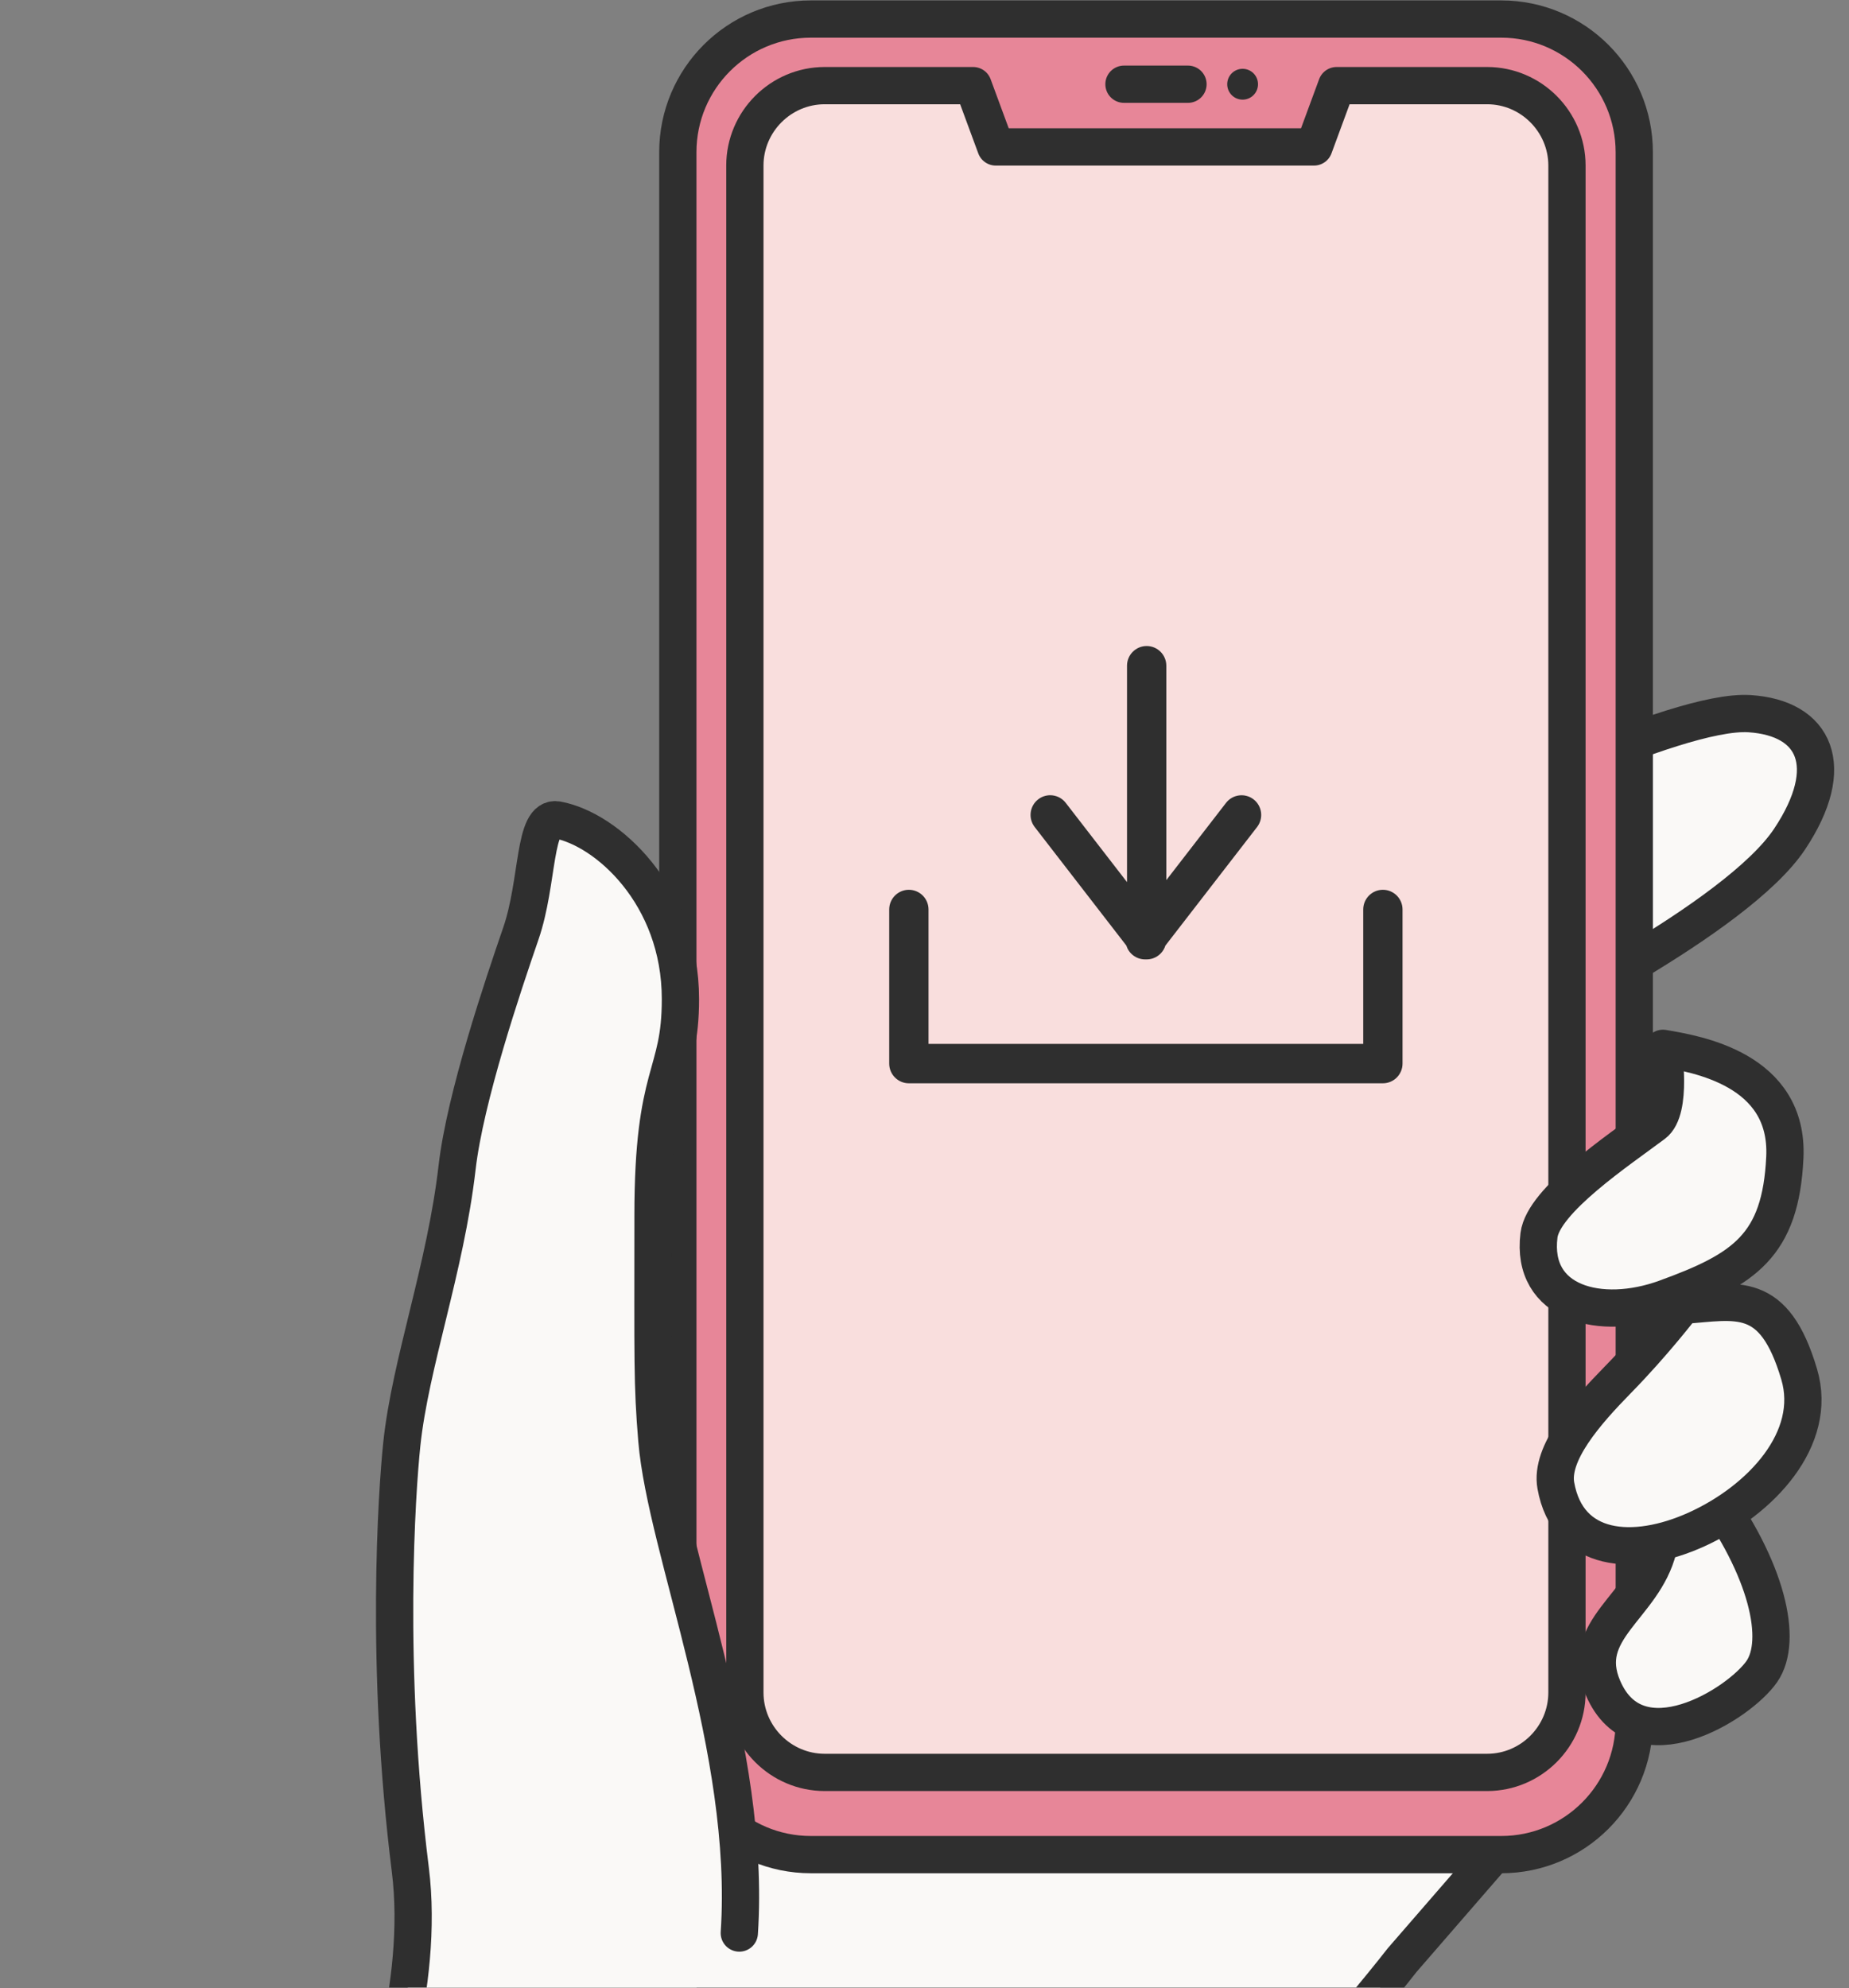 <svg width="93" height="100" viewBox="0 0 93 100" fill="none" xmlns="http://www.w3.org/2000/svg">
<rect x="0" y="0" width="93" height="100" fill="#808080" stroke="none"/>
<g clip-path="url(#clip0_74_23742)">
<path fill-rule="evenodd" clip-rule="evenodd" d="M1.681 142.376C1.681 142.376 17.145 111.903 18.557 107.663C19.018 106.278 21.375 99.927 20.639 94.032C19.354 83.761 19.963 74.985 20.211 72.632C20.639 68.569 22.402 63.818 22.99 58.721C23.397 55.196 25.297 49.566 26.198 46.948C27.099 44.331 26.819 41.015 28.033 41.235C30.505 41.686 34.224 44.996 34.224 50.247C34.224 54.212 32.845 53.744 32.845 61.123C32.845 68.503 79.759 87.94 79.759 87.94L70.525 98.585C70.525 98.585 60.126 112.018 50.891 117.561C49.468 118.419 41.025 142.838 41.025 142.838L1.676 142.365L1.681 142.376Z" fill="#FAF9F7"/>
<path d="M79.758 87.945L70.524 98.591C70.524 98.591 60.125 112.024 50.891 117.566C49.468 118.424 41.024 142.843 41.024 142.843" stroke="#2F2F2F" stroke-width="1.874" stroke-linecap="round" stroke-linejoin="round"/>
<path fill-rule="evenodd" clip-rule="evenodd" d="M73.072 41.285C73.072 41.285 84.24 35.649 88.003 35.897C91.288 36.111 92.453 38.536 90.014 42.203C87.333 46.234 76.478 51.534 76.478 51.534L73.078 41.285H73.072Z" fill="#FAF9F7" stroke="#2F2F2F" stroke-width="1.874" stroke-linecap="round" stroke-linejoin="round"/>
<path d="M75.508 0.958H40.784C37.088 0.958 34.093 3.957 34.093 7.656V86.588C34.093 90.287 37.088 93.285 40.784 93.285H75.508C79.203 93.285 82.199 90.287 82.199 86.588V7.656C82.199 3.957 79.203 0.958 75.508 0.958Z" fill="#E78698"/>
<path d="M75.508 0.958H40.784C37.088 0.958 34.093 3.957 34.093 7.656V86.588C34.093 90.287 37.088 93.285 40.784 93.285H75.508C79.203 93.285 82.199 90.287 82.199 86.588V7.656C82.199 3.957 79.203 0.958 75.508 0.958Z" stroke="#2F2F2F" stroke-width="1.874" stroke-linecap="round" stroke-linejoin="round"/>
<path d="M78.814 85.13C78.814 87.341 77.007 89.15 74.798 89.15H41.481C39.272 89.15 37.465 87.341 37.465 85.13V8.326C37.465 6.116 39.272 4.307 41.481 4.307H48.946L50.084 7.391H66.091L67.228 4.307H74.798C77.007 4.307 78.814 6.116 78.814 8.326V85.13Z" fill="#F9DEDD" stroke="#2F2F2F" stroke-width="1.874" stroke-linecap="round" stroke-linejoin="round"/>
<path fill-rule="evenodd" clip-rule="evenodd" d="M37.185 97.229C37.8 87.986 33.498 77.967 33.037 72.419C32.801 69.56 32.845 68.504 32.845 61.131C32.845 53.757 34.224 54.219 34.224 50.255C34.224 45.003 30.505 41.693 28.033 41.242C26.819 41.017 27.099 44.338 26.198 46.955C25.297 49.573 23.396 55.198 22.99 58.728C22.402 63.825 20.638 68.57 20.21 72.639C19.963 74.993 19.353 83.768 20.638 94.04C21.375 99.934 19.018 106.285 18.556 107.671C17.145 111.91 1.681 142.383 1.681 142.383" fill="#FAF9F7"/>
<path d="M37.185 97.229C37.8 87.986 33.498 77.967 33.037 72.419C32.801 69.56 32.845 68.504 32.845 61.131C32.845 53.757 34.224 54.219 34.224 50.255C34.224 45.003 30.505 41.693 28.033 41.242C26.819 41.017 27.099 44.338 26.198 46.955C25.297 49.573 23.396 55.198 22.99 58.728C22.402 63.825 20.638 68.57 20.21 72.639C19.963 74.993 19.353 83.768 20.638 94.04C21.375 99.934 19.018 106.285 18.556 107.671C17.145 111.91 1.681 142.383 1.681 142.383" stroke="#2F2F2F" stroke-width="1.874" stroke-linecap="round" stroke-linejoin="round"/>
<path fill-rule="evenodd" clip-rule="evenodd" d="M85.951 74.909C85.951 74.909 83.286 74.574 82.962 74.981C82.583 75.454 83.643 76.933 83.402 77.895C82.666 80.848 79.359 81.953 80.628 84.906C82.353 88.914 87.472 85.725 88.615 84.075C89.697 82.514 88.906 78.918 85.951 74.915V74.909Z" fill="#FAF9F7" stroke="#2F2F2F" stroke-width="1.874" stroke-linecap="round" stroke-linejoin="round"/>
<path fill-rule="evenodd" clip-rule="evenodd" d="M84.633 65.66C84.633 65.66 83.193 67.546 81.359 69.416C79.766 71.043 77.964 73.094 78.255 74.722C78.854 78.082 82.15 78.373 85.336 76.927C88.572 75.459 91.456 72.363 90.494 69.124C89.231 64.858 87.385 65.446 84.633 65.66Z" fill="#FAF9F7" stroke="#2F2F2F" stroke-width="1.874" stroke-linecap="round" stroke-linejoin="round"/>
<path fill-rule="evenodd" clip-rule="evenodd" d="M83.642 52.729C83.642 52.729 84.137 55.814 83.175 56.534C81.412 57.854 77.627 60.372 77.407 62.132C76.979 65.563 80.495 66.492 83.774 65.299C87.735 63.858 89.564 62.66 89.773 58.217C89.982 53.774 85.323 53.015 83.642 52.729Z" fill="#FAF9F7" stroke="#2F2F2F" stroke-width="1.874" stroke-linecap="round" stroke-linejoin="round"/>
<path d="M56.533 4.236H59.752" stroke="#2F2F2F" stroke-width="1.874" stroke-linecap="round" stroke-linejoin="round"/>
<path d="M63.275 4.236C63.275 4.665 62.929 5.012 62.5 5.012C62.072 5.012 61.726 4.665 61.726 4.236C61.726 3.808 62.072 3.461 62.5 3.461C62.929 3.461 63.275 3.808 63.275 4.236Z" fill="#2F2F2F"/>
<g clip-path="url(#clip1_74_23742)">
<path d="M69.555 44.755C69.01 44.755 68.567 45.199 68.567 45.746V52.506H46.702V45.746C46.702 45.199 46.259 44.755 45.713 44.755C45.168 44.755 44.725 45.199 44.725 45.746V53.497C44.725 54.044 45.168 54.488 45.713 54.488H69.555C70.101 54.488 70.544 54.044 70.544 53.497V45.746C70.544 45.199 70.101 44.755 69.555 44.755Z" fill="#2F2F2F"/>
<path d="M56.653 47.563C56.711 47.749 56.824 47.92 56.99 48.049C57.17 48.188 57.383 48.256 57.595 48.256C57.608 48.256 57.621 48.255 57.634 48.255C57.648 48.255 57.661 48.256 57.673 48.256C57.78 48.256 57.888 48.239 57.993 48.203C58.296 48.099 58.523 47.857 58.616 47.563L63.228 41.598C63.562 41.166 63.484 40.543 63.053 40.208C62.621 39.873 62 39.952 61.666 40.384L58.663 44.269V33.485C58.663 32.938 58.22 32.494 57.674 32.494C57.129 32.494 56.686 32.938 56.686 33.485V44.369L53.604 40.383C53.27 39.951 52.648 39.871 52.217 40.207C51.786 40.542 51.707 41.165 52.042 41.597L56.654 47.563H56.653Z" fill="#2F2F2F"/>
</g>
</g>
<defs>
<clipPath id="clip0_74_23742">
<rect width="91.449" height="99.969" fill="white" transform="translate(0.775)"/>
</clipPath>
<clipPath id="clip1_74_23742">
<rect width="25.819" height="21.994" fill="white" transform="translate(44.725 32.494)"/>
</clipPath>
</defs>
</svg>
